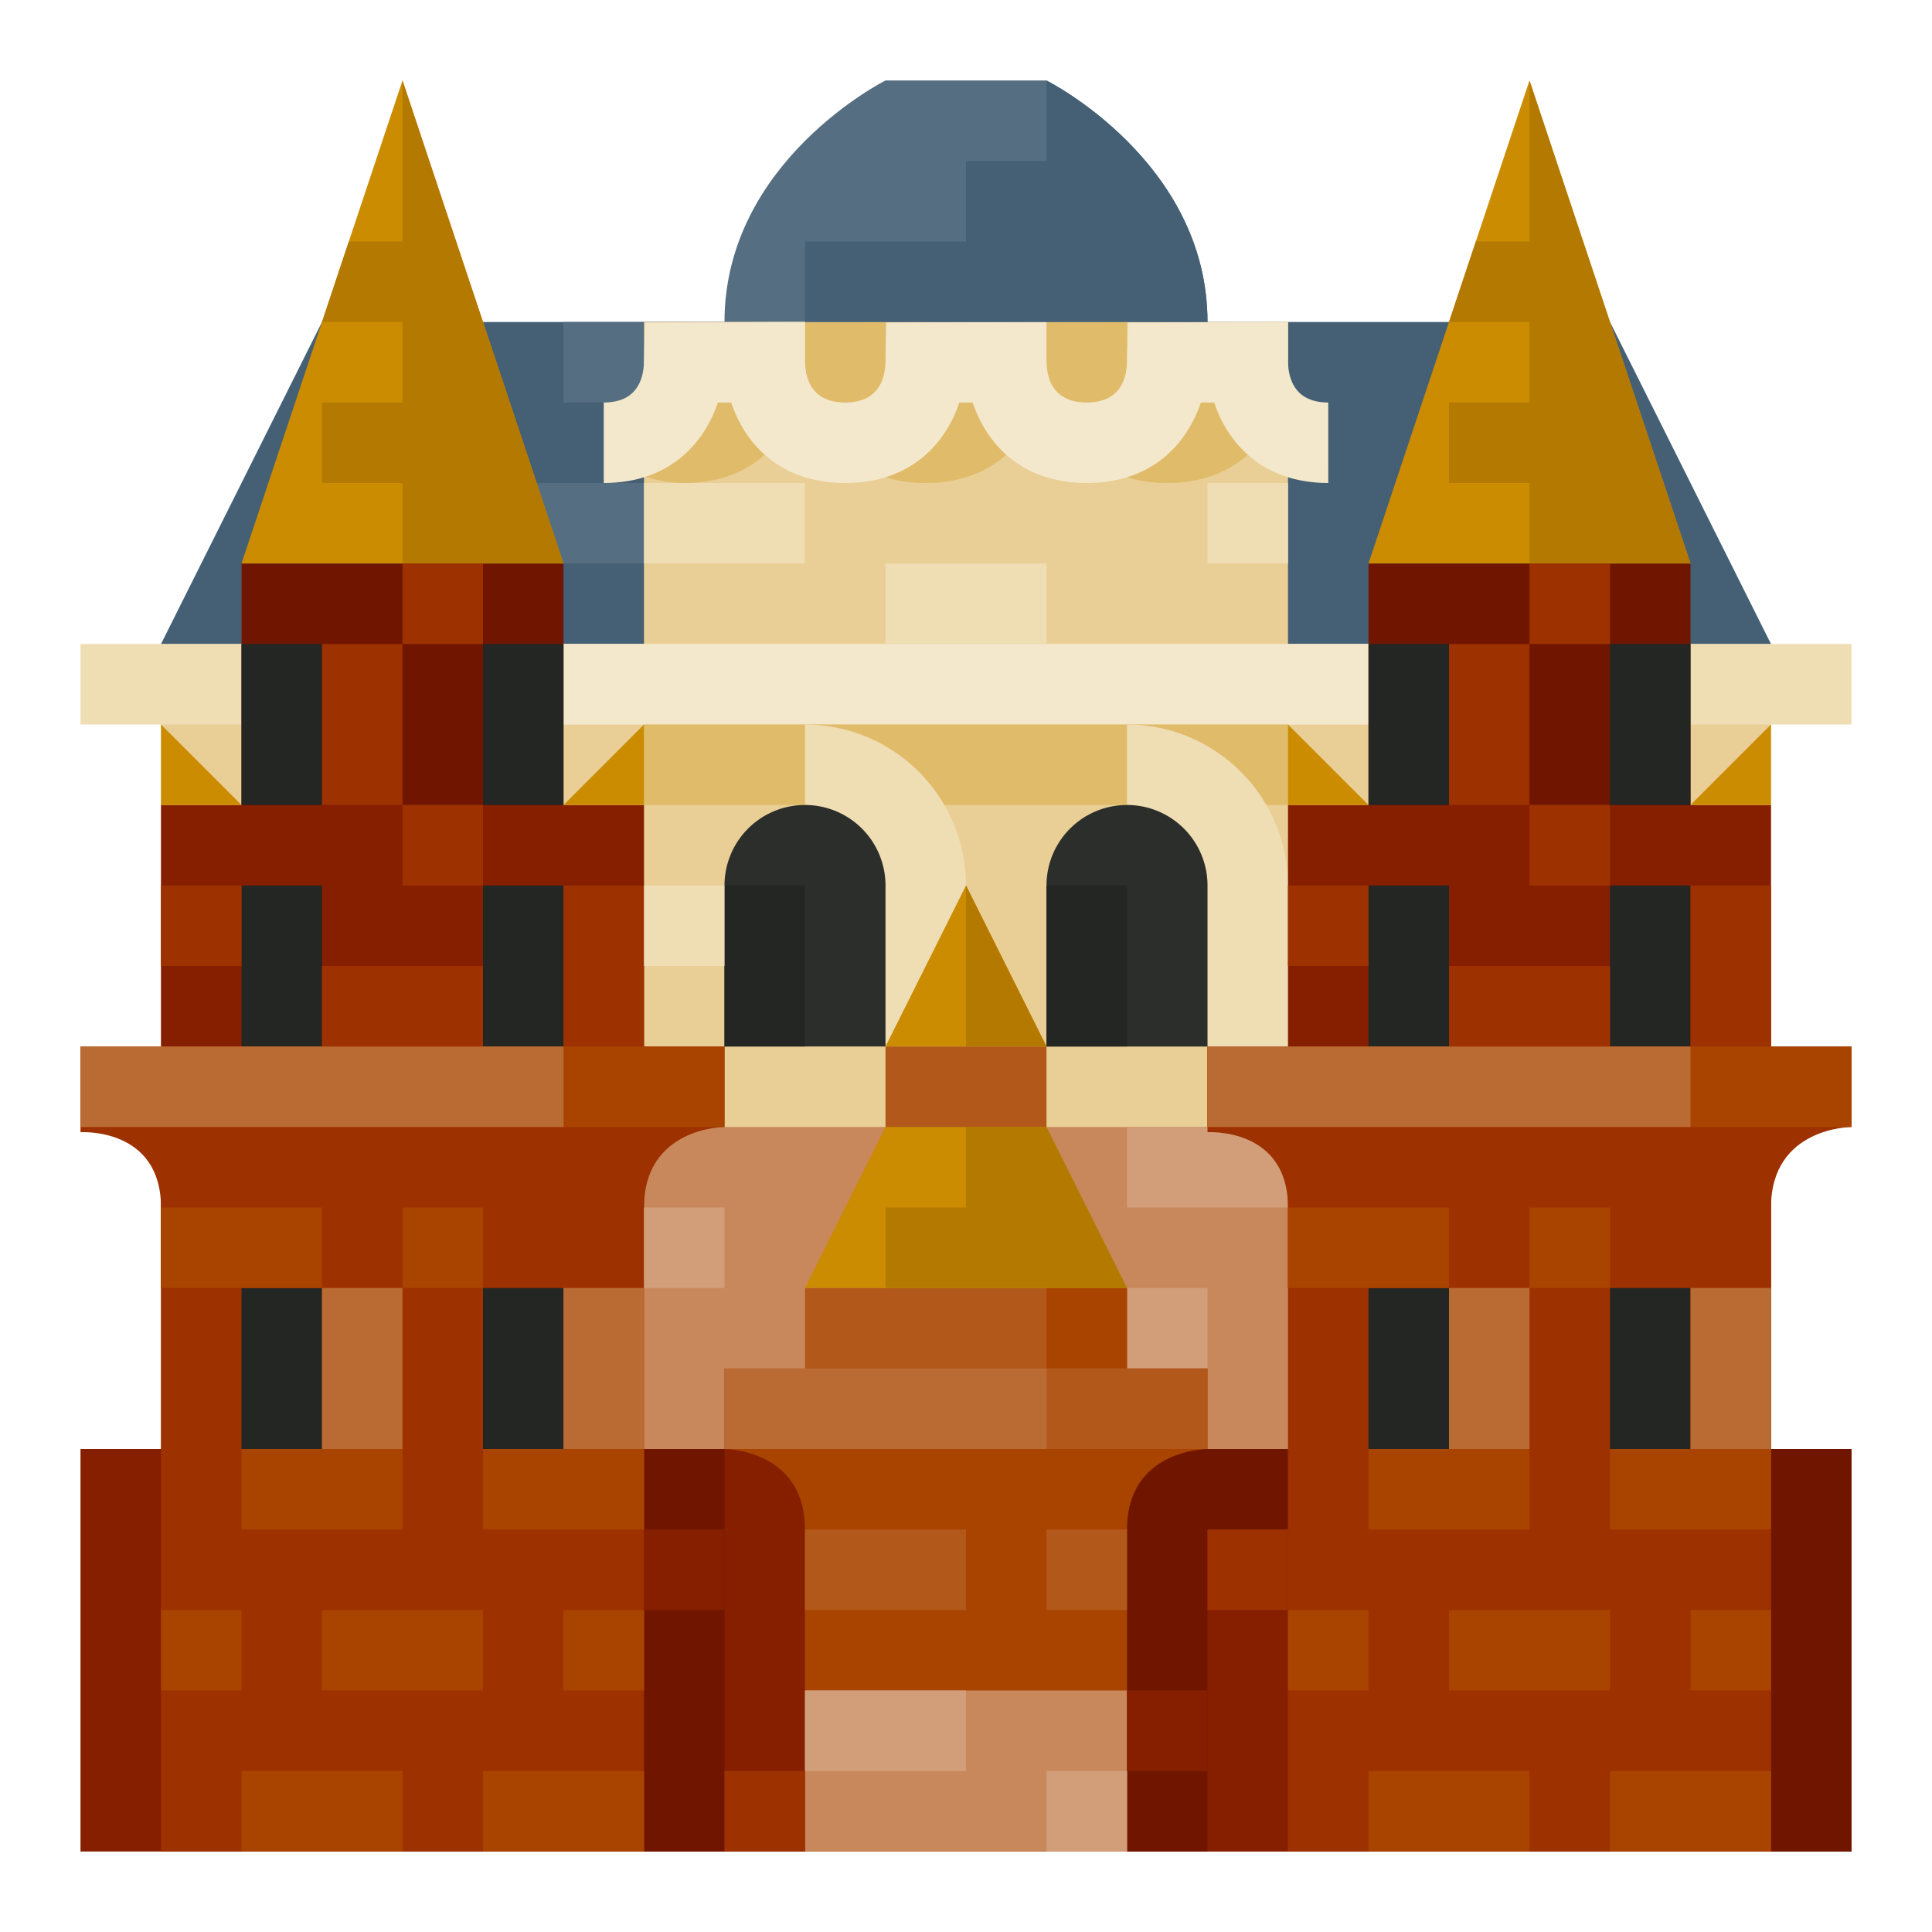 <svg id="Kremlin" xmlns="http://www.w3.org/2000/svg" viewBox="0 0 512 512"><title>Artboard 159</title><rect x="42.667" y="170.667" width="426.667" height="320" style="fill:#e9cf95"/><rect x="42.667" y="298.667" width="426.667" height="192" style="fill:#c8885b"/><rect x="298.667" y="298.667" width="42.667" height="21.333" style="fill:#d29e79"/><rect x="298.667" y="341.333" width="21.333" height="21.333" style="fill:#d29e79"/><polygon points="469.333 170.667 42.667 170.667 85.333 85.333 426.667 85.333 469.333 170.667" style="fill:#456075"/><rect x="149.333" y="85.333" width="42.667" height="21.333" style="fill:#556e81"/><rect x="213.333" y="106.667" width="42.667" height="21.333" style="fill:#556e81"/><rect x="192" y="149.333" width="42.667" height="21.333" style="fill:#556e81"/><rect x="85.333" y="85.333" width="42.667" height="21.333" style="fill:#556e81"/><rect x="298.667" y="128" width="42.667" height="21.333" style="fill:#556e81"/><rect x="277.333" y="85.333" width="42.667" height="21.333" style="fill:#556e81"/><rect x="256" y="149.333" width="42.667" height="21.333" style="fill:#556e81"/><rect x="128" y="128" width="42.667" height="21.333" style="fill:#556e81"/><rect x="64" y="149.333" width="42.667" height="21.333" style="fill:#556e81"/><path d="M277.333,21.333H234.667S192,42.667,192,85.333H320C320,42.667,277.333,21.333,277.333,21.333Z" style="fill:#556e81"/><rect x="170.667" y="85.333" width="170.667" height="106.667" style="fill:#e9cf95"/><rect x="21.333" y="170.667" width="469.333" height="21.333" style="fill:#efddb4"/><rect x="149.333" y="170.667" width="213.333" height="21.333" style="fill:#f4e8cc"/><rect x="170.667" y="192" width="170.667" height="21.333" style="fill:#e0bb69"/><path d="M256,277.333H234.667V234.667a21.348,21.348,0,0,0-21.333-21.333V192A42.722,42.722,0,0,1,256,234.667Z" style="fill:#efddb4"/><path d="M341.333,277.333H320V234.667a21.348,21.348,0,0,0-21.333-21.333V192a42.722,42.722,0,0,1,42.667,42.667Z" style="fill:#efddb4"/><rect x="21.333" y="384" width="469.333" height="106.667" style="fill:#851f00"/><rect x="469.333" y="384" width="21.333" height="106.667" style="fill:#701600"/><rect x="170.667" y="384" width="21.333" height="106.667" style="fill:#701600"/><polygon points="320 384 298.667 384 298.667 490.667 320 490.667 320 405.333 341.333 405.333 341.333 384 320 384" style="fill:#701600"/><rect x="64" y="149.333" width="85.333" height="149.333" style="fill:#701600"/><polygon points="149.333 149.333 64 149.333 106.667 21.333 149.333 149.333" style="fill:#cb8c01"/><rect x="42.667" y="213.333" width="128" height="85.333" style="fill:#851f00"/><rect x="42.667" y="277.333" width="128" height="213.333" style="fill:#9d3100"/><path d="M192,277.333H21.333V300.046S42.667,298.667,42.667,320v21.333h128V320c0-21.333,21.333-21.333,21.333-21.333Z" style="fill:#9d3100"/><rect x="128" y="341.333" width="21.333" height="42.667" style="fill:#242623"/><rect x="149.333" y="341.333" width="21.333" height="42.667" style="fill:#ba6b33"/><rect x="64" y="234.667" width="21.333" height="42.667" style="fill:#242623"/><rect x="128" y="234.667" width="21.333" height="42.667" style="fill:#242623"/><rect x="64" y="170.667" width="21.333" height="42.667" style="fill:#242623"/><rect x="128" y="170.667" width="21.333" height="42.667" style="fill:#242623"/><rect x="64" y="341.333" width="21.333" height="42.667" style="fill:#242623"/><rect x="85.333" y="341.333" width="21.333" height="42.667" style="fill:#ba6b33"/><rect x="21.333" y="277.333" width="170.667" height="21.333" style="fill:#a84400"/><rect x="21.333" y="277.333" width="128" height="21.333" style="fill:#ba6b33"/><polygon points="42.667 213.333 42.667 192 64 213.333 42.667 213.333" style="fill:#cb8c01"/><polygon points="170.667 213.333 170.667 192 149.333 213.333 170.667 213.333" style="fill:#cb8c01"/><rect x="85.333" y="426.667" width="42.667" height="21.333" style="fill:#a84400"/><rect x="64" y="384" width="42.667" height="21.333" style="fill:#a84400"/><rect x="128" y="384" width="42.667" height="21.333" style="fill:#a84400"/><rect x="85.333" y="256" width="42.667" height="21.333" style="fill:#9d3100"/><rect x="106.667" y="213.333" width="21.333" height="21.333" style="fill:#9d3100"/><rect x="106.667" y="149.333" width="21.333" height="21.333" style="fill:#9d3100"/><rect x="149.333" y="234.667" width="21.333" height="42.667" style="fill:#9d3100"/><rect x="42.667" y="234.667" width="21.333" height="21.333" style="fill:#9d3100"/><rect x="85.333" y="170.667" width="21.333" height="42.667" style="fill:#9d3100"/><rect x="149.333" y="426.667" width="21.333" height="21.333" style="fill:#a84400"/><rect x="106.667" y="320" width="21.333" height="21.333" style="fill:#a84400"/><rect x="42.667" y="320" width="42.667" height="21.333" style="fill:#a84400"/><rect x="128" y="469.333" width="42.667" height="21.333" style="fill:#a84400"/><rect x="64" y="469.333" width="42.667" height="21.333" style="fill:#a84400"/><rect x="42.667" y="426.667" width="21.333" height="21.333" style="fill:#a84400"/><polygon points="149.333 149.333 106.667 21.333 106.667 64 92.444 64 85.333 85.333 106.667 85.333 106.667 106.667 85.333 106.667 85.333 128 106.667 128 106.667 149.333 149.333 149.333" style="fill:#b37900"/><rect x="234.667" y="277.333" width="42.667" height="42.667" style="fill:#b1581a"/><polygon points="234.667 277.333 256 234.667 277.333 277.333 234.667 277.333" style="fill:#cb8c01"/><polygon points="256 277.333 256 234.667 277.333 277.333 256 277.333" style="fill:#b37900"/><rect x="213.333" y="341.333" width="85.333" height="42.667" style="fill:#b1581a"/><rect x="277.333" y="341.333" width="21.333" height="42.667" style="fill:#a84400"/><path d="M320,362.667H192V384s21.333,0,21.333,21.333v85.333h85.333V405.333C298.667,384,320,384,320,384Z" style="fill:#a84400"/><rect x="192" y="362.667" width="128" height="21.333" style="fill:#ba6b33"/><rect x="277.333" y="362.667" width="42.667" height="21.333" style="fill:#b1581a"/><rect x="213.333" y="448" width="85.333" height="42.667" style="fill:#c8885b"/><rect x="213.333" y="448" width="42.667" height="21.333" style="fill:#d29e79"/><rect x="277.333" y="469.333" width="21.333" height="21.333" style="fill:#d29e79"/><polygon points="213.333 341.333 234.667 298.667 277.333 298.667 298.667 341.333 213.333 341.333" style="fill:#cb8c01"/><path d="M213.333,213.333h0a21.333,21.333,0,0,1,21.333,21.333v42.667a0,0,0,0,1,0,0H192a0,0,0,0,1,0,0V234.667A21.333,21.333,0,0,1,213.333,213.333Z" style="fill:#2c2e2b"/><path d="M298.667,213.333h0A21.333,21.333,0,0,1,320,234.667v42.667a0,0,0,0,1,0,0H277.333a0,0,0,0,1,0,0V234.667A21.333,21.333,0,0,1,298.667,213.333Z" style="fill:#2c2e2b"/><path d="M320.271,85.479,320,95.875c-.125,4.917-2.083,10.792-10.667,10.792S298.792,100.792,298.667,96V85.333l-42.396.146L256,95.875c-.125,4.917-2.083,10.792-10.667,10.792S234.792,100.792,234.667,96V85.333l-42.396.146L192,95.875c-.125,4.917-2.083,10.792-10.542,10.792-4.917-.125-10.792-2.083-10.792-10.667v30.201A34.423,34.423,0,0,0,181.333,128C198.812,128,208,117.396,211.562,106.667h3.542C218.667,117.396,227.854,128,245.333,128S272,117.396,275.562,106.667h3.542C282.667,117.396,291.854,128,309.333,128S336,117.396,339.562,106.667h1.771V85.333Z" style="fill:#e0bb69"/><path d="M352,128c-17.479,0-26.667-10.604-30.229-21.333h-3.542C314.667,117.396,305.479,128,288,128s-26.667-10.604-30.229-21.333h-3.542C250.667,117.396,241.479,128,224,128s-26.667-10.604-30.229-21.333h-3.542C186.667,117.396,177.479,128,160,128V106.667c8.583,0,10.542-5.875,10.667-10.792l.271-10.396,42.396-.146V96c.125,4.792,2.083,10.667,10.667,10.667s10.542-5.875,10.667-10.792l.271-10.396,42.396-.146V96c.125,4.792,2.083,10.667,10.667,10.667s10.542-5.875,10.667-10.792l.271-10.396,42.396-.146V96c.125,4.792,2.083,10.667,10.667,10.667Z" style="fill:#f4e8cc"/><rect x="277.333" y="405.333" width="21.333" height="21.333" style="fill:#b1581a"/><rect x="213.333" y="405.333" width="42.667" height="21.333" style="fill:#b1581a"/><polygon points="256 298.667 256 320 234.667 320 234.667 341.333 298.667 341.333 277.333 298.667 256 298.667" style="fill:#b37900"/><rect x="170.667" y="405.333" width="21.333" height="21.333" style="fill:#851f00"/><rect x="192" y="469.333" width="21.333" height="21.333" style="fill:#9d3100"/><rect x="298.667" y="448" width="21.333" height="21.333" style="fill:#851f00"/><rect x="320" y="405.333" width="21.333" height="21.333" style="fill:#9d3100"/><rect x="362.667" y="149.333" width="85.333" height="149.333" style="fill:#701600"/><polygon points="448 149.333 362.667 149.333 405.333 21.333 448 149.333" style="fill:#cb8c01"/><rect x="341.333" y="213.333" width="128" height="85.333" style="fill:#851f00"/><rect x="341.333" y="277.333" width="128" height="213.333" style="fill:#9d3100"/><path d="M490.667,277.333H320V300.046s21.333-1.379,21.333,19.954v21.333h128V320c0-21.333,21.333-21.333,21.333-21.333Z" style="fill:#9d3100"/><rect x="426.667" y="341.333" width="21.333" height="42.667" style="fill:#242623"/><rect x="448" y="341.333" width="21.333" height="42.667" style="fill:#ba6b33"/><rect x="362.667" y="234.667" width="21.333" height="42.667" style="fill:#242623"/><rect x="426.667" y="234.667" width="21.333" height="42.667" style="fill:#242623"/><rect x="362.667" y="170.667" width="21.333" height="42.667" style="fill:#242623"/><rect x="426.667" y="170.667" width="21.333" height="42.667" style="fill:#242623"/><rect x="362.667" y="341.333" width="21.333" height="42.667" style="fill:#242623"/><rect x="384" y="341.333" width="21.333" height="42.667" style="fill:#ba6b33"/><rect x="320" y="277.333" width="170.667" height="21.333" style="fill:#a84400"/><rect x="320" y="277.333" width="128" height="21.333" style="fill:#ba6b33"/><polygon points="341.333 213.333 341.333 192 362.667 213.333 341.333 213.333" style="fill:#cb8c01"/><polygon points="469.333 213.333 469.333 192 448 213.333 469.333 213.333" style="fill:#cb8c01"/><rect x="384" y="426.667" width="42.667" height="21.333" style="fill:#a84400"/><rect x="362.667" y="384" width="42.667" height="21.333" style="fill:#a84400"/><rect x="426.667" y="384" width="42.667" height="21.333" style="fill:#a84400"/><rect x="384" y="256" width="42.667" height="21.333" style="fill:#9d3100"/><rect x="405.333" y="213.333" width="21.333" height="21.333" style="fill:#9d3100"/><rect x="405.333" y="149.333" width="21.333" height="21.333" style="fill:#9d3100"/><rect x="448" y="234.667" width="21.333" height="42.667" style="fill:#9d3100"/><rect x="341.333" y="234.667" width="21.333" height="21.333" style="fill:#9d3100"/><rect x="384" y="170.667" width="21.333" height="42.667" style="fill:#9d3100"/><rect x="448" y="426.667" width="21.333" height="21.333" style="fill:#a84400"/><rect x="405.333" y="320" width="21.333" height="21.333" style="fill:#a84400"/><rect x="341.333" y="320" width="42.667" height="21.333" style="fill:#a84400"/><rect x="426.667" y="469.333" width="42.667" height="21.333" style="fill:#a84400"/><rect x="362.667" y="469.333" width="42.667" height="21.333" style="fill:#a84400"/><rect x="341.333" y="426.667" width="21.333" height="21.333" style="fill:#a84400"/><polygon points="448 149.333 405.333 21.333 405.333 64 391.111 64 384 85.333 405.333 85.333 405.333 106.667 384 106.667 384 128 405.333 128 405.333 149.333 448 149.333" style="fill:#b37900"/><rect x="192" y="234.667" width="21.333" height="42.667" style="fill:#242623"/><rect x="277.333" y="234.667" width="21.333" height="42.667" style="fill:#242623"/><rect x="170.667" y="128" width="42.667" height="21.333" style="fill:#efddb4"/><rect x="234.667" y="149.333" width="42.667" height="21.333" style="fill:#efddb4"/><rect x="320" y="128" width="21.333" height="21.333" style="fill:#efddb4"/><rect x="170.667" y="234.667" width="21.333" height="21.333" style="fill:#efddb4"/><rect x="170.667" y="320" width="21.333" height="21.333" style="fill:#d29e79"/><path d="M277.333,21.333V42.667H256V64H213.333V85.333H320C320,42.667,277.333,21.333,277.333,21.333Z" style="fill:#456075"/></svg>